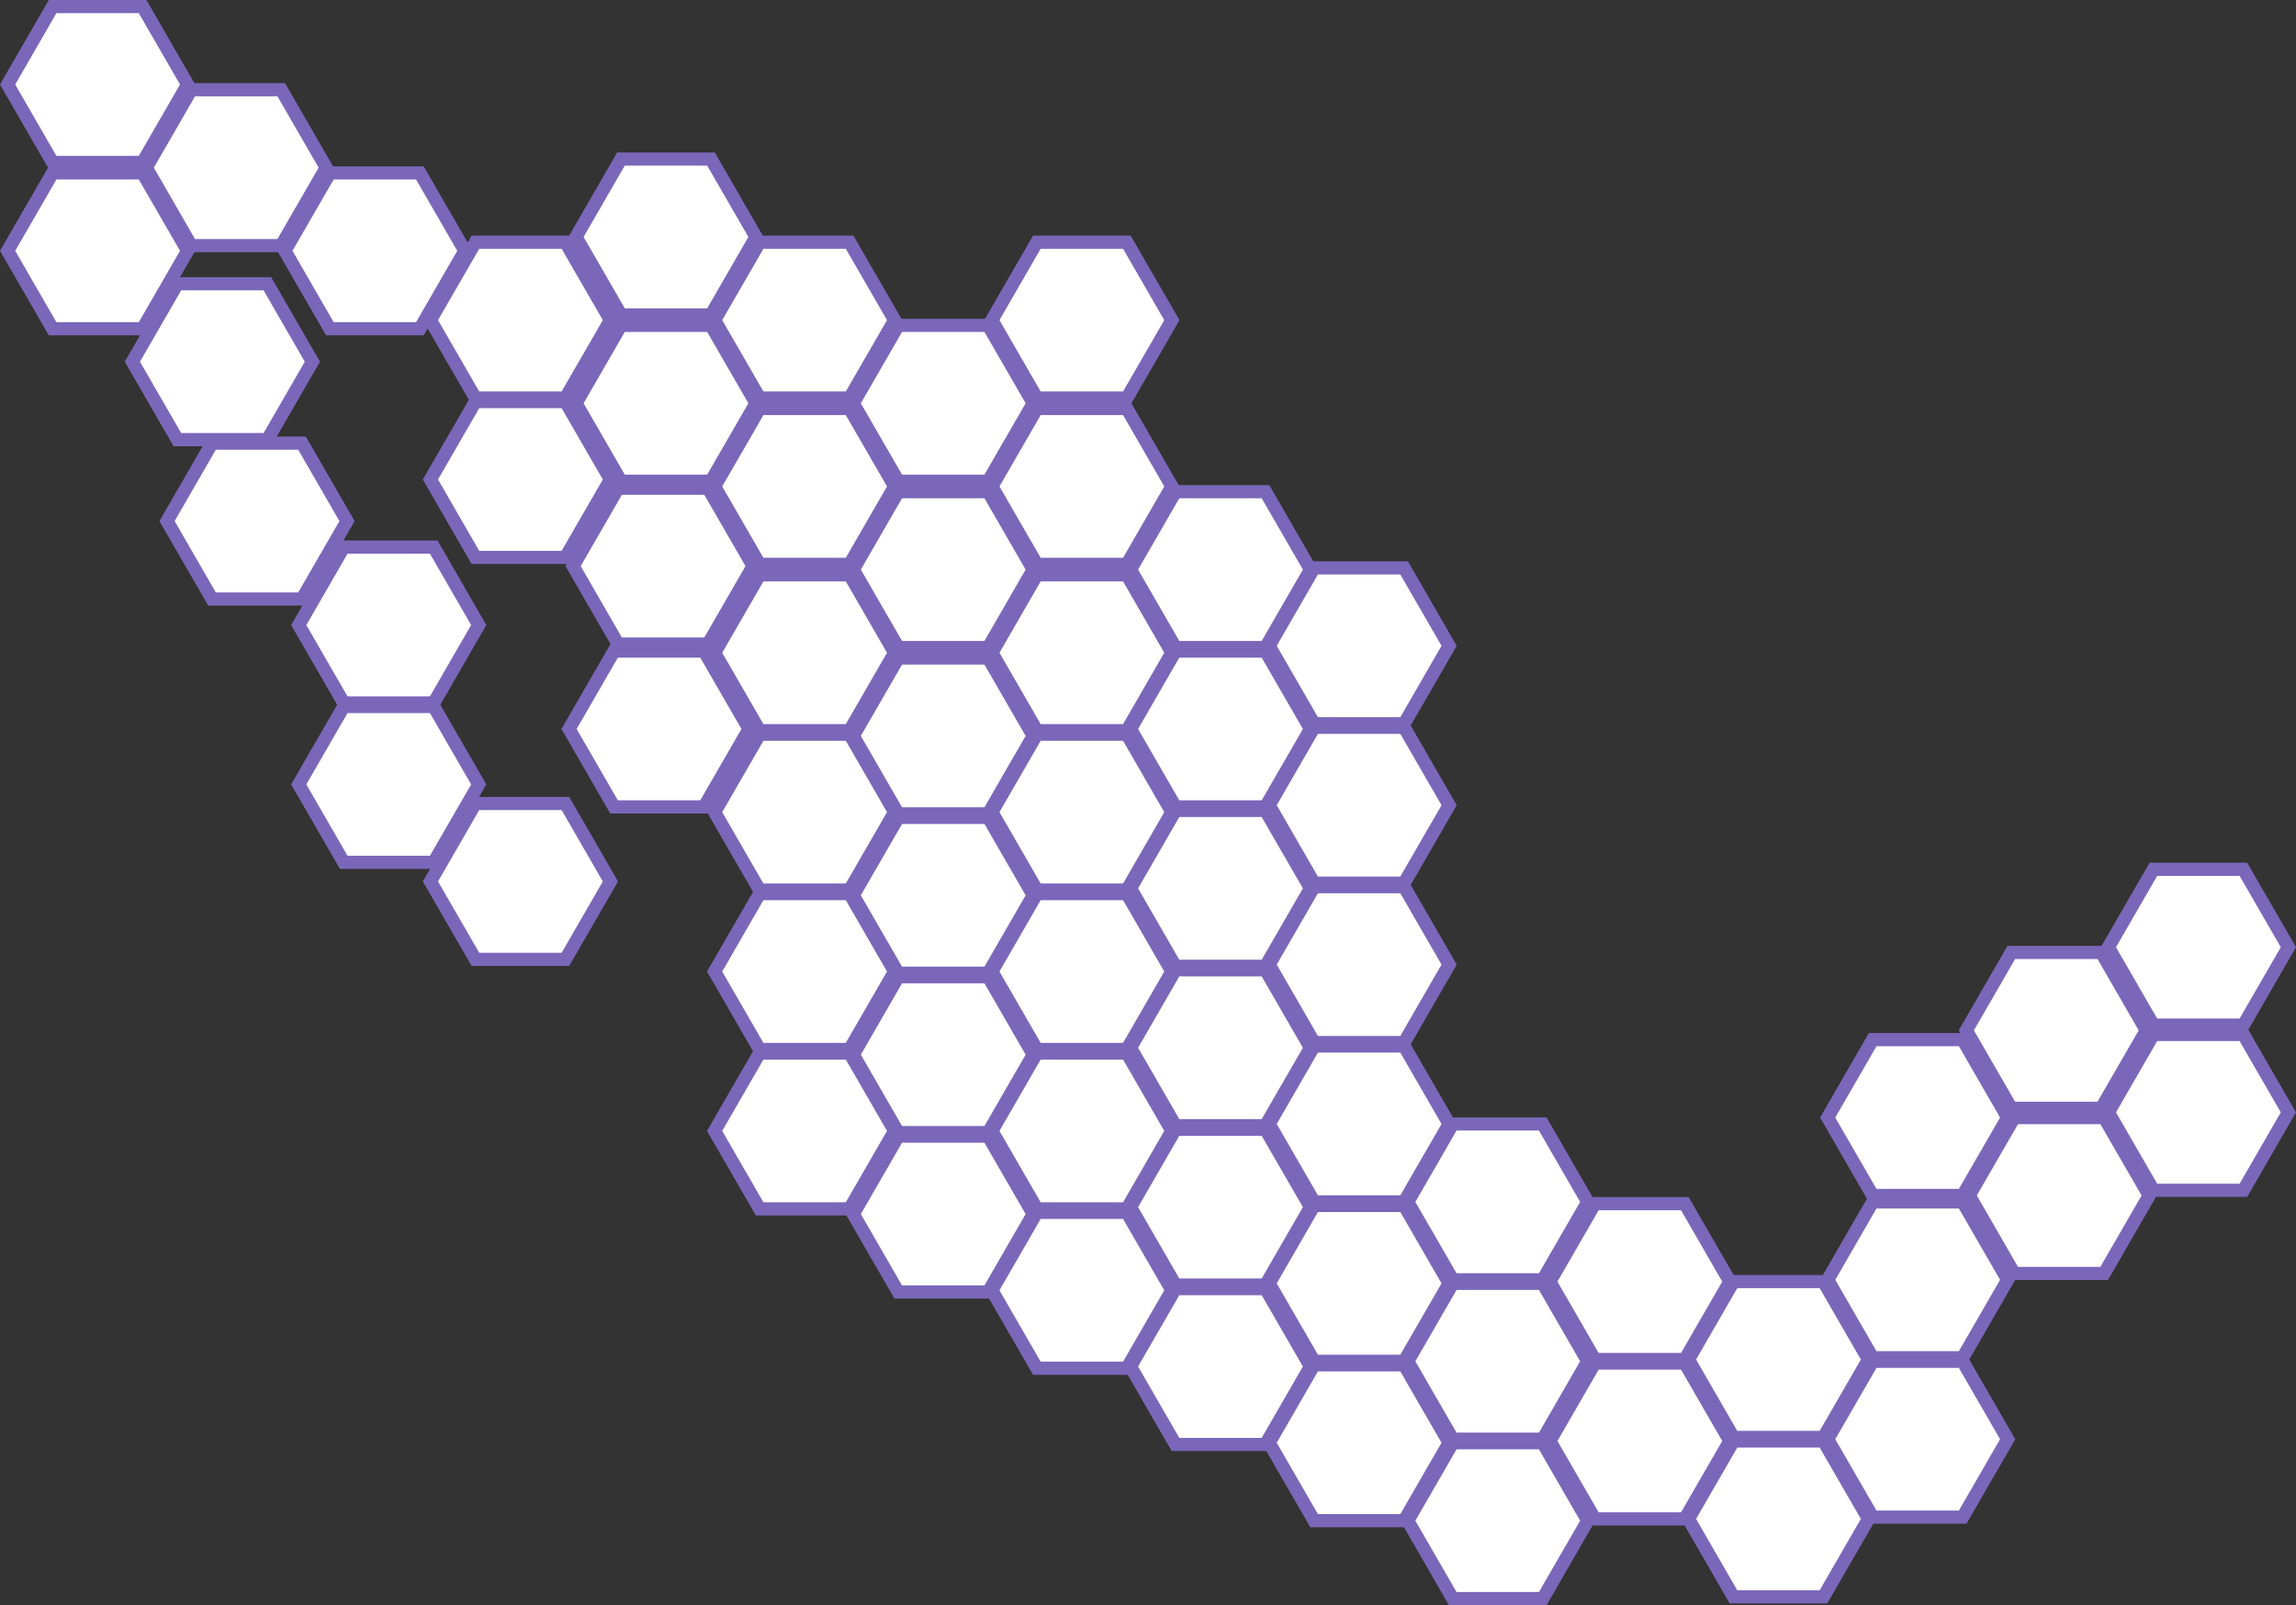 <!-- Generator: Adobe Illustrator 23.1.1, SVG Export Plug-In  -->
<svg version="1.1" xmlns="http://www.w3.org/2000/svg" xmlns:xlink="http://www.w3.org/1999/xlink" x="0px" y="0px"
	 width="697.332px" height="487.633px" viewBox="0 0 697.332 487.633" style="enable-background:new 0 0 697.332 487.633;"
	 xml:space="preserve">
<rect x="0" y="0" width="697.332" height="487.633" fill="#333333" stroke="none"/>
<style type="text/css">
	.st0{fill:#FFFFFF;stroke:#7A67B9;stroke-width:4;stroke-miterlimit:10;}
</style>
<defs>
</defs>
<g>
	<g>
		<polygon class="st0" points="171.728,244.095 144.393,244.095 130.725,267.768 144.393,291.441 171.728,291.441 185.396,267.768 
					"/>
		<polygon class="st0" points="131.73,214.622 104.395,214.622 90.727,238.295 104.395,261.968 131.73,261.968 145.398,238.295 		
			"/>
		<polygon class="st0" points="131.73,166.203 104.394,166.203 90.727,189.877 104.394,213.55 131.73,213.55 145.397,189.877 		"/>
		<polygon class="st0" points="91.731,134.626 64.396,134.626 50.728,158.299 64.396,181.972 91.731,181.972 105.399,158.299 		"/>
		<polygon class="st0" points="81.206,86.207 53.87,86.207 40.203,109.88 53.87,133.553 81.206,133.553 94.873,109.88 		"/>
		<polygon class="st0" points="43.312,52.524 15.977,52.524 2.309,76.197 15.977,99.87 43.312,99.87 56.98,76.197 		"/>
		<polygon class="st0" points="85.416,27.262 58.08,27.262 44.413,50.935 58.08,74.608 85.416,74.608 99.083,50.935 		"/>
		<polygon class="st0" points="127.52,52.524 100.185,52.524 86.517,76.197 100.185,99.87 127.52,99.87 141.188,76.197 		"/>
		<polygon class="st0" points="171.728,73.576 144.393,73.576 130.725,97.249 144.393,120.922 171.728,120.922 185.395,97.249 		"/>
		<polygon class="st0" points="171.728,121.995 144.393,121.995 130.725,145.668 144.393,169.341 171.728,169.341 185.395,145.668 
					"/>
		<polygon class="st0" points="215.936,48.314 188.601,48.314 174.933,71.987 188.601,95.66 215.936,95.66 229.604,71.987 		"/>
		<polygon class="st0" points="215.937,98.838 188.601,98.838 174.934,122.511 188.601,146.184 215.937,146.184 229.604,122.511 		
			"/>
		<polygon class="st0" points="215.059,148.309 187.724,148.309 174.056,171.983 187.724,195.656 215.059,195.656 228.727,171.983 
					"/>
		<polygon class="st0" points="213.831,197.781 186.496,197.781 172.828,221.454 186.496,245.127 213.831,245.127 227.499,221.454 
					"/>
		<polygon class="st0" points="258.04,73.576 230.705,73.576 217.037,97.249 230.705,120.922 258.04,120.922 271.707,97.249 		"/>
		<polygon class="st0" points="258.04,124.1 230.705,124.1 217.037,147.773 230.705,171.446 258.04,171.446 271.708,147.773 		"/>
		<polygon class="st0" points="258.04,174.624 230.705,174.624 217.037,198.297 230.705,221.97 258.04,221.97 271.707,198.297 		"/>
		<polygon class="st0" points="258.04,223.043 230.705,223.043 217.037,246.716 230.705,270.389 258.04,270.389 271.708,246.716 		
			"/>
		<polygon class="st0" points="258.04,271.462 230.705,271.462 217.037,295.135 230.705,318.808 258.04,318.808 271.707,295.135 		
			"/>
		<polygon class="st0" points="258.04,319.881 230.705,319.881 217.037,343.554 230.705,367.227 258.04,367.227 271.707,343.554 		
			"/>
		<polygon class="st0" points="300.143,98.838 272.808,98.838 259.14,122.511 272.808,146.184 300.143,146.184 313.811,122.511 		
			"/>
		<polygon class="st0" points="300.143,149.362 272.808,149.362 259.14,173.035 272.808,196.708 300.143,196.708 313.811,173.035 		
			"/>
		<polygon class="st0" points="300.143,199.886 272.808,199.886 259.14,223.559 272.808,247.232 300.143,247.232 313.811,223.559 		
			"/>
		<polygon class="st0" points="300.143,248.305 272.808,248.305 259.14,271.978 272.808,295.651 300.143,295.651 313.811,271.978 		
			"/>
		<polygon class="st0" points="300.143,296.724 272.808,296.724 259.14,320.397 272.808,344.07 300.143,344.07 313.811,320.397 		
			"/>
		<polygon class="st0" points="300.143,345.143 272.808,345.143 259.14,368.816 272.808,392.489 300.143,392.489 313.811,368.816 		
			"/>
		<polygon class="st0" points="342.247,73.576 314.911,73.576 301.244,97.249 314.911,120.922 342.247,120.922 355.914,97.249 		"/>
		<polygon class="st0" points="342.247,124.1 314.912,124.1 301.244,147.773 314.912,171.446 342.247,171.446 355.915,147.773 		"/>
		<polygon class="st0" points="342.247,174.624 314.911,174.624 301.244,198.297 314.911,221.97 342.247,221.97 355.914,198.297 		
			"/>
		<polygon class="st0" points="342.247,223.043 314.911,223.043 301.244,246.716 314.911,270.389 342.247,270.389 355.914,246.716 
					"/>
		<polygon class="st0" points="342.247,271.462 314.912,271.462 301.244,295.135 314.912,318.808 342.247,318.808 355.915,295.135 
					"/>
		<polygon class="st0" points="342.247,319.881 314.911,319.881 301.244,343.554 314.911,367.227 342.247,367.227 355.914,343.554 
					"/>
		<polygon class="st0" points="342.247,368.3 314.911,368.3 301.244,391.973 314.911,415.646 342.247,415.646 355.914,391.973 		"/>
		<polygon class="st0" points="384.35,149.362 357.015,149.362 343.347,173.035 357.015,196.708 384.35,196.708 398.018,173.035 		
			"/>
		<polygon class="st0" points="384.35,197.781 357.015,197.781 343.347,221.454 357.015,245.127 384.35,245.127 398.018,221.454 		
			"/>
		<polygon class="st0" points="384.35,246.2 357.015,246.2 343.347,269.873 357.015,293.546 384.35,293.546 398.018,269.873 		"/>
		<polygon class="st0" points="384.35,294.619 357.015,294.619 343.347,318.292 357.015,341.965 384.35,341.965 398.018,318.292 		
			"/>
		<polygon class="st0" points="384.35,343.038 357.015,343.038 343.347,366.711 357.015,390.384 384.35,390.384 398.018,366.711 		
			"/>
		<polygon class="st0" points="384.35,391.457 357.015,391.457 343.347,415.13 357.015,438.803 384.35,438.803 398.018,415.13 		"/>
		<polygon class="st0" points="426.454,172.519 399.118,172.519 385.451,196.192 399.118,219.865 426.454,219.865 440.121,196.192 
					"/>
		<polygon class="st0" points="426.454,220.938 399.118,220.938 385.451,244.611 399.118,268.284 426.454,268.284 440.121,244.611 
					"/>
		<polygon class="st0" points="426.454,269.357 399.118,269.357 385.451,293.03 399.118,316.703 426.454,316.703 440.121,293.03 		
			"/>
		<polygon class="st0" points="426.454,317.776 399.119,317.776 385.451,341.449 399.119,365.122 426.454,365.122 440.122,341.449 
					"/>
		<polygon class="st0" points="426.454,366.195 399.118,366.195 385.451,389.868 399.118,413.541 426.454,413.541 440.121,389.868 
					"/>
		<polygon class="st0" points="426.454,414.614 399.119,414.614 385.451,438.287 399.119,461.96 426.454,461.96 440.122,438.287 		
			"/>
		<polygon class="st0" points="468.557,341.449 441.222,341.449 427.554,365.122 441.222,388.795 468.557,388.795 482.225,365.122 
					"/>
		<polygon class="st0" points="468.557,389.868 441.222,389.868 427.554,413.541 441.222,437.214 468.557,437.214 482.225,413.541 
					"/>
		<polygon class="st0" points="468.557,438.287 441.222,438.287 427.554,461.96 441.222,485.633 468.557,485.633 482.225,461.96 		
			"/>
		<polygon class="st0" points="511.713,365.658 484.378,365.658 470.711,389.331 484.378,413.004 511.713,413.004 525.381,389.331 
					"/>
		<polygon class="st0" points="511.713,414.077 484.378,414.077 470.711,437.75 484.378,461.423 511.713,461.423 525.381,437.75 		
			"/>
		<polygon class="st0" points="553.816,389.331 526.481,389.331 512.814,413.004 526.481,436.678 553.816,436.678 567.484,413.004 
					"/>
		<polygon class="st0" points="553.816,437.75 526.481,437.75 512.814,461.423 526.481,485.096 553.816,485.096 567.484,461.423 		
			"/>
		<polygon class="st0" points="596.096,365.122 568.76,365.122 555.093,388.795 568.76,412.468 596.096,412.468 609.763,388.795 		
			"/>
		<polygon class="st0" points="596.096,315.826 568.76,315.826 555.093,339.499 568.76,363.172 596.096,363.172 609.763,339.499 		
			"/>
		<polygon class="st0" points="639.076,339.499 611.741,339.499 598.073,363.172 611.741,386.845 639.076,386.845 652.744,363.172 
					"/>
		<polygon class="st0" points="638.199,289.336 610.863,289.336 597.196,313.009 610.863,336.682 638.199,336.682 651.866,313.009 
					"/>
		<polygon class="st0" points="681.355,264.074 654.019,264.074 640.352,287.747 654.019,311.42 681.355,311.42 695.022,287.747 		
			"/>
		<polygon class="st0" points="681.355,314.247 654.019,314.247 640.352,337.92 654.019,361.593 681.355,361.593 695.022,337.92 		
			"/>
		<polygon class="st0" points="596.096,413.541 568.76,413.541 555.093,437.214 568.76,460.887 596.096,460.887 609.763,437.214 		
			"/>
		<polygon class="st0" points="43.312,2 15.977,2 2.31,25.673 15.977,49.346 43.312,49.346 56.98,25.673 		"/>
	</g>
</g>
</svg>